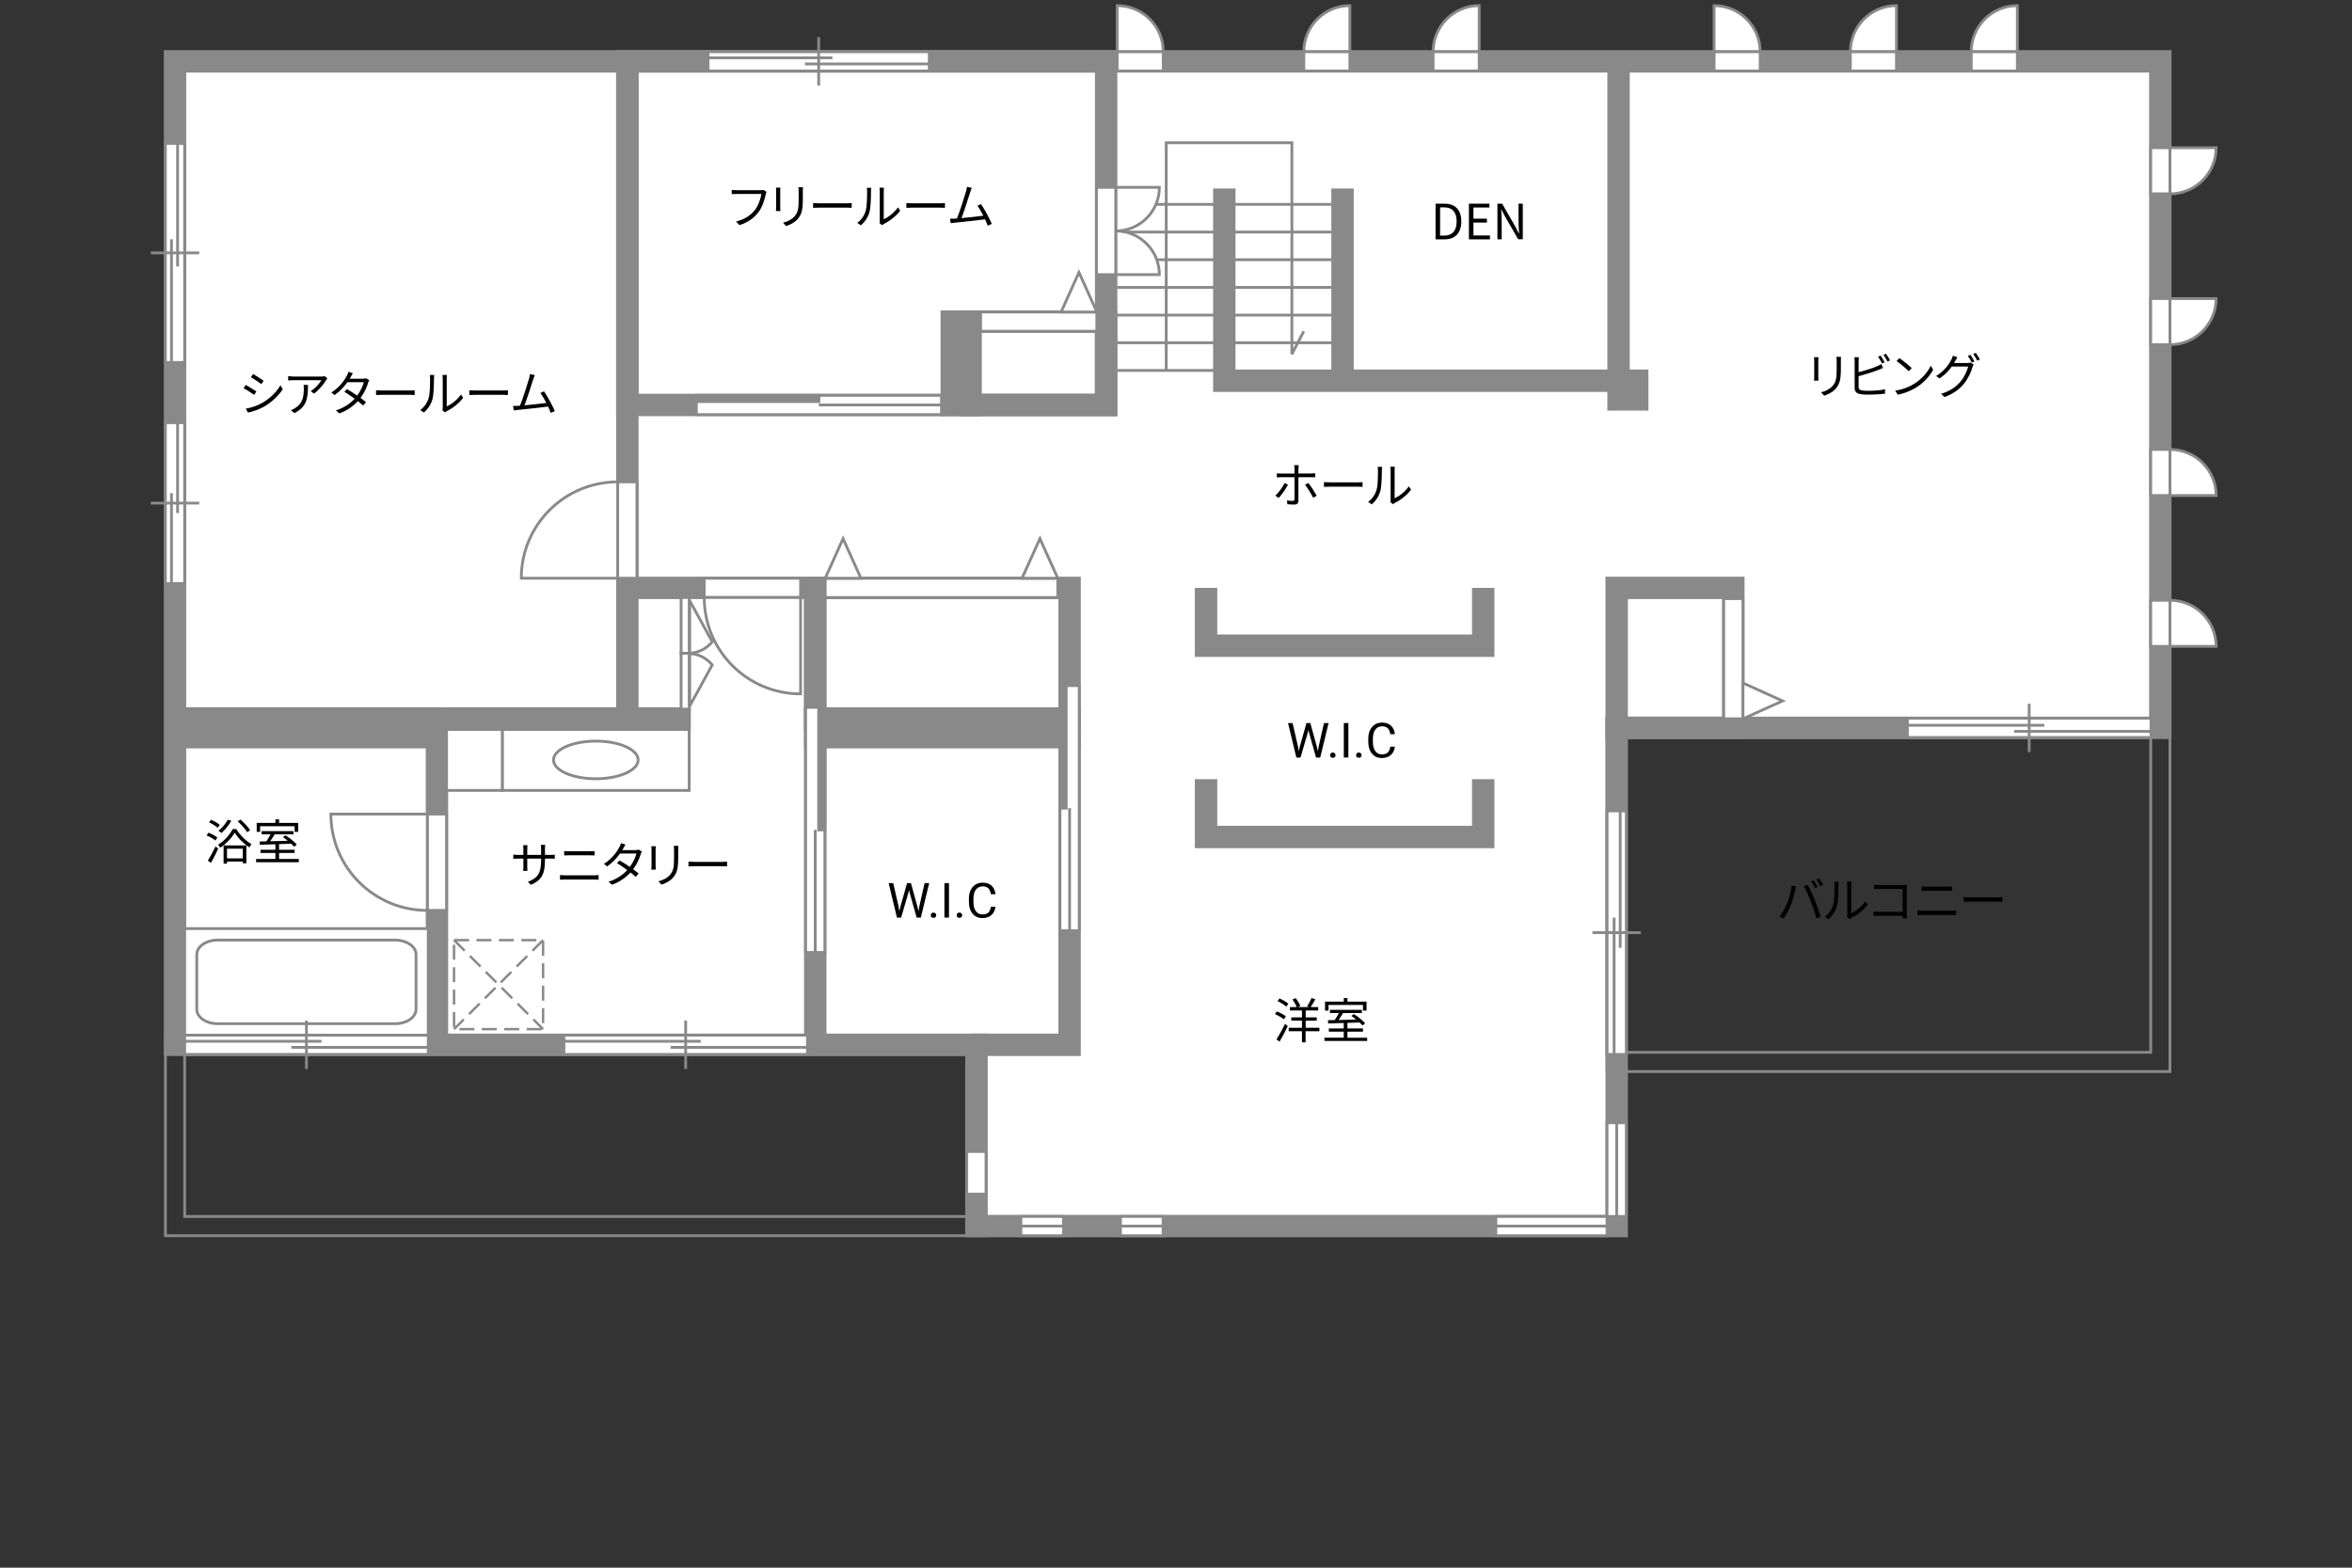 <?xml version="1.0" encoding="UTF-8"?>
<svg id="Campus" xmlns="http://www.w3.org/2000/svg" viewBox="0 0 630 420">
  <rect x="0" y="0" width="630" height="420" fill="#333333" stroke="none"/>
  <defs>
    <style>
      .cls-1 {
        stroke-dasharray: 0 0 4.01 2;
        stroke-width: .65px;
      }

      .cls-1, .cls-2, .cls-3, .cls-4, .cls-5, .cls-6, .cls-7, .cls-8 {
        stroke: #898989;
      }

      .cls-1, .cls-2, .cls-4, .cls-5, .cls-6 {
        fill: #fff;
      }

      .cls-2, .cls-3, .cls-5, .cls-6, .cls-8 {
        stroke-width: .75px;
      }

      .cls-3 {
        fill: #898989;
      }

      .cls-4, .cls-7 {
        stroke-width: 6px;
      }

      .cls-5 {
        stroke-dasharray: 0 0 0 .81 0 0;
      }

      .cls-6 {
        opacity: 0;
      }

      .cls-7, .cls-8 {
        fill: none;
      }
    </style>
  </defs>
  <polygon class="cls-4" points="433.04 299.67 433.04 195 578.66 195 578.66 16.44 46.88 16.44 46.88 279.91 261.54 279.91 261.54 328.48 433.04 328.48 433.04 299.67 433.04 299.67"/>
  <path class="cls-8" d="m264.11,331.06H44.31v-53.72h219.8v53.72h0Zm-214.65-5.15h209.5v-43.42H49.46v43.42h0Z"/>
  <polyline class="cls-7" points="397.29 157.5 397.29 172.99 323.05 172.99 323.05 157.5"/>
  <polyline class="cls-7" points="397.29 208.75 397.29 224.24 323.05 224.24 323.05 208.75"/>
  <path class="cls-8" d="m581.24,287.08h-150.78v-94.65h150.78v94.65h0Zm-145.63-5.15h140.48v-84.35h-140.48v84.35h0Z"/>
  <rect class="cls-7" x="433.04" y="157.5" width="31.25" height="37.5"/>
  <rect class="cls-7" x="433.54" y="102" width="5" height="5"/>
  <rect class="cls-7" x="168.04" y="16.44" width="128.25" height="92.06"/>
  <rect class="cls-7" x="254.93" y="86.17" width="5" height="22.33"/>
  <rect class="cls-7" x="259.93" y="86.17" width="36.35" height="22.33"/>
  <polyline class="cls-7" points="327.94 50.5 327.94 102 433.54 102 433.54 16.44"/>
  <line class="cls-7" x1="359.6" y1="102" x2="359.6" y2="50.5"/>
  <polyline class="cls-7" points="286.5 197.5 286.5 279.91 260.29 279.91"/>
  <rect class="cls-7" x="218.37" y="192.5" width="68.13" height="5"/>
  <rect class="cls-7" x="218.37" y="157.5" width="68.13" height="35"/>
  <polyline class="cls-7" points="117.04 192.5 168.79 192.5 185.04 192.5"/>
  <line class="cls-7" x1="168.04" y1="16.44" x2="168.04" y2="192.5"/>
  <polyline class="cls-7" points="168.04 157.5 218.37 157.5 218.37 279.91"/>
  <rect class="cls-7" x="47.7" y="192.5" width="69.33" height="5"/>
  <line class="cls-7" x1="117.04" y1="195" x2="117.04" y2="278.5"/>
  <g>
    <rect class="cls-2" x="44.3" y="113.25" width="5.16" height="43.08"/>
    <line class="cls-2" x1="53.37" y1="134.79" x2="40.4" y2="134.79"/>
    <line class="cls-2" x1="47.57" y1="137.46" x2="47.57" y2="113.25"/>
    <line class="cls-2" x1="45.93" y1="156.33" x2="45.93" y2="132.12"/>
    <rect class="cls-6" x="44.3" y="116.46" width="5.16" height="36.66"/>
  </g>
  <g>
    <rect class="cls-2" x="44.3" y="38.41" width="5.16" height="58.69"/>
    <line class="cls-2" x1="53.37" y1="67.75" x2="40.4" y2="67.75"/>
    <line class="cls-2" x1="47.57" y1="71.39" x2="47.57" y2="38.41"/>
    <line class="cls-2" x1="45.93" y1="97.1" x2="45.93" y2="64.11"/>
    <rect class="cls-6" x="44.3" y="42.78" width="5.16" height="49.94"/>
  </g>
  <g>
    <rect class="cls-2" x="151.04" y="277.33" width="65.25" height="5.16"/>
    <line class="cls-2" x1="183.66" y1="286.4" x2="183.66" y2="273.43"/>
    <line class="cls-2" x1="179.62" y1="280.6" x2="216.28" y2="280.6"/>
    <line class="cls-2" x1="151.04" y1="278.97" x2="187.7" y2="278.97"/>
    <rect class="cls-6" x="155.9" y="277.33" width="55.51" height="5.16"/>
  </g>
  <g>
    <rect class="cls-2" x="430.46" y="217.25" width="5.16" height="65.25"/>
    <line class="cls-2" x1="426.55" y1="249.87" x2="439.52" y2="249.87"/>
    <line class="cls-2" x1="432.35" y1="245.83" x2="432.35" y2="282.49"/>
    <line class="cls-2" x1="433.98" y1="217.25" x2="433.98" y2="253.92"/>
    <rect class="cls-6" x="430.46" y="222.12" width="5.16" height="55.51"/>
  </g>
  <g>
    <rect class="cls-2" x="510.91" y="192.42" width="65.25" height="5.16"/>
    <line class="cls-2" x1="543.53" y1="188.52" x2="543.53" y2="201.49"/>
    <line class="cls-2" x1="547.58" y1="194.31" x2="510.91" y2="194.31"/>
    <line class="cls-2" x1="576.16" y1="195.95" x2="539.49" y2="195.95"/>
    <rect class="cls-6" x="515.78" y="192.42" width="55.51" height="5.16"/>
  </g>
  <g>
    <rect class="cls-2" x="189.66" y="13.86" width="59.25" height="5.16"/>
    <line class="cls-2" x1="219.29" y1="22.92" x2="219.29" y2="9.95"/>
    <line class="cls-2" x1="215.61" y1="17.13" x2="248.91" y2="17.13"/>
    <line class="cls-2" x1="189.66" y1="15.49" x2="222.96" y2="15.49"/>
    <rect class="cls-6" x="194.08" y="13.86" width="50.42" height="5.16"/>
  </g>
  <g>
    <rect class="cls-2" x="49.46" y="248.78" width="65.25" height="28.55"/>
    <path class="cls-2" d="m111.44,255.72c0-2.12-2.52-3.86-5.58-3.86h-47.58c-3.06,0-5.57,1.73-5.57,3.86v14.69c0,2.12,2.51,3.85,5.57,3.85h47.58c3.06,0,5.58-1.73,5.58-3.85v-14.69Z"/>
  </g>
  <rect class="cls-2" x="119.62" y="195.44" width="14.98" height="16.32"/>
  <g>
    <rect class="cls-2" x="134.6" y="195.44" width="50" height="16.32"/>
    <path class="cls-2" d="m170.93,203.6c0,2.78-5.07,5.04-11.33,5.04s-11.34-2.26-11.34-5.04,5.07-5.05,11.34-5.05,11.33,2.26,11.33,5.05Z"/>
  </g>
  <g>
    <rect class="cls-1" x="121.62" y="251.87" width="23.85" height="23.85"/>
    <line class="cls-1" x1="145.47" y1="251.87" x2="121.62" y2="275.72"/>
    <line class="cls-1" x1="121.62" y1="251.87" x2="145.47" y2="275.72"/>
  </g>
  <g>
    <path class="cls-2" d="m311.59,13.86h-12.35V1.5c6.82,0,12.35,5.53,12.35,12.36Z"/>
    <rect class="cls-2" x="299.23" y="13.86" width="12.35" height="5.16"/>
  </g>
  <g>
    <path class="cls-2" d="m349.23,13.86h12.35V1.5c-6.82,0-12.35,5.53-12.35,12.36Z"/>
    <rect class="cls-2" x="349.23" y="13.86" width="12.35" height="5.16"/>
  </g>
  <g>
    <path class="cls-2" d="m383.86,13.86h12.35V1.5c-6.82,0-12.35,5.53-12.35,12.36Z"/>
    <rect class="cls-2" x="383.86" y="13.86" width="12.35" height="5.16"/>
  </g>
  <g>
    <path class="cls-2" d="m471.48,13.86h-12.35V1.5c6.82,0,12.35,5.53,12.35,12.36Z"/>
    <rect class="cls-2" x="459.13" y="13.86" width="12.35" height="5.16"/>
  </g>
  <g>
    <path class="cls-2" d="m495.63,13.86h12.35V1.5c-6.82,0-12.35,5.53-12.35,12.36Z"/>
    <rect class="cls-2" x="495.63" y="13.86" width="12.35" height="5.16"/>
  </g>
  <g>
    <path class="cls-2" d="m528.01,13.86h12.35V1.5c-6.82,0-12.35,5.53-12.35,12.36Z"/>
    <rect class="cls-2" x="528.01" y="13.86" width="12.35" height="5.16"/>
  </g>
  <g>
    <path class="cls-2" d="m581.25,51.93v-12.35h12.36c0,6.82-5.53,12.35-12.36,12.35Z"/>
    <rect class="cls-2" x="576.08" y="39.57" width="5.16" height="12.35"/>
  </g>
  <g>
    <path class="cls-2" d="m581.25,92.34v-12.35h12.36c0,6.82-5.53,12.35-12.36,12.35Z"/>
    <rect class="cls-2" x="576.08" y="79.99" width="5.16" height="12.35"/>
  </g>
  <g>
    <path class="cls-2" d="m581.25,160.82v12.35h12.36c0-6.82-5.53-12.35-12.36-12.35Z"/>
    <rect class="cls-2" x="576.08" y="160.82" width="5.16" height="12.35"/>
  </g>
  <g>
    <path class="cls-2" d="m581.25,120.41v12.35h12.36c0-6.82-5.53-12.35-12.36-12.35Z"/>
    <rect class="cls-2" x="576.08" y="120.41" width="5.16" height="12.35"/>
  </g>
  <g>
    <rect class="cls-2" x="188.63" y="154.92" width="25.81" height="5.16"/>
    <path class="cls-2" d="m188.63,160.08h25.81v25.82c-14.26,0-25.81-11.56-25.81-25.82Z"/>
  </g>
  <g>
    <rect class="cls-2" x="165.45" y="129.1" width="5.16" height="25.81"/>
    <path class="cls-2" d="m165.45,129.1v25.81h-25.82c0-14.26,11.56-25.81,25.82-25.81Z"/>
  </g>
  <g>
    <rect class="cls-2" x="114.45" y="218.09" width="5.16" height="25.81"/>
    <path class="cls-2" d="m114.45,243.91v-25.81h-25.82c0,14.26,11.56,25.81,25.82,25.81Z"/>
  </g>
  <rect class="cls-2" x="258.95" y="308.5" width="5.16" height="11.41"/>
  <g>
    <path d="m57.69,225.19c-.51-.44-1.52-1.03-2.37-1.38l.53-.73c.82.32,1.86.87,2.38,1.3l-.55.81Zm-2.02,5.4c.58-.92,1.42-2.47,2.05-3.82l.73.58c-.57,1.27-1.31,2.7-1.95,3.83l-.83-.6Zm2.64-8.81c-.48-.46-1.48-1.08-2.3-1.46l.52-.7c.82.35,1.85.92,2.34,1.39l-.56.77Zm4.98.34c.98,1.62,2.6,3.22,4.08,4.03-.19.23-.43.6-.57.87-1.47-.92-3.07-2.51-3.94-3.94-.78,1.39-2.28,3.03-3.89,4.04-.1-.26-.35-.6-.55-.82,1.64-.96,3.18-2.7,3.91-4.19h.95Zm-1.33-2.22c-.68,1.21-1.69,2.46-2.63,3.26-.18-.17-.57-.46-.82-.6.97-.73,1.91-1.85,2.51-2.95l.94.29Zm-2.08,6.6h6.11v4.78h-.96v-.46h-4.22v.55h-.92v-4.88Zm.92.87v2.6h4.22v-2.6h-4.22Zm5.41-4.42c-.49-.81-1.59-2.04-2.55-2.92l.74-.48c.98.86,2.09,2.04,2.6,2.85l-.79.56Z"/>
    <path d="m80.04,230.13v.87h-11.44v-.87h5.17v-1.62h-3.99v-.86h3.99v-1.46c-1.57.05-3.03.09-4.17.13l-.05-.88c.53-.01,1.14-.01,1.81-.03.38-.56.79-1.27,1.1-1.89h-2.39v-.86h8.54v.86h-5.04c-.36.61-.79,1.29-1.2,1.86,1.46-.04,3.09-.08,4.72-.13-.43-.35-.88-.69-1.3-.98l.69-.48c1.09.69,2.41,1.74,3.02,2.5l-.73.55c-.2-.23-.46-.51-.77-.79-1.08.04-2.18.08-3.25.1v1.5h4.16v.86h-4.16v1.62h5.29Zm-10.36-7.27h-.92v-2.39h5.02v-.96h.97v.96h5.12v2.39h-.96v-1.5h-9.23v1.5Z"/>
  </g>
  <g>
    <path d="m142.26,237.07l-.87-.82c2.37-.91,3.55-2.03,3.55-5.67v-.55h-3.71v2.11c0,.48.04,1.05.05,1.18h-1.14c.01-.13.05-.69.05-1.18v-2.11h-1.4c-.56,0-1.14.04-1.3.05v-1.13c.12.03.75.09,1.3.09h1.4v-1.66c0-.27-.01-.65-.05-.95h1.16c-.01.13-.07.49-.07.95v1.66h3.71v-1.63c0-.51-.04-.94-.07-1.07h1.17c-.01.13-.07.56-.07,1.07v1.63h1.43c.57,0,1.01-.04,1.2-.07v1.09c-.14-.01-.62-.04-1.2-.04h-1.43v.47c0,3.46-.74,5.24-3.72,6.56Z"/>
    <path d="m151.37,234.51h7.79c.39,0,.81-.03,1.18-.07v1.25c-.39-.04-.83-.06-1.18-.06h-7.79c-.47,0-.92.04-1.37.06v-1.25c.44.03.9.07,1.37.07Zm1.04-6.45h5.56c.47,0,.92-.01,1.29-.05v1.17c-.36-.03-.86-.04-1.29-.04h-5.56c-.46,0-.88.03-1.29.04v-1.17c.42.03.86.05,1.29.05Z"/>
    <path d="m166.96,227.28c-.08.16-.17.31-.27.47h3.52c.35,0,.64-.05.86-.13l.86.52c-.12.18-.23.49-.31.7-.34,1.2-1.04,2.72-2.03,4.04.55.4,1.07.81,1.48,1.14l-.77.9c-.39-.35-.88-.75-1.42-1.18-1.16,1.29-2.76,2.48-4.95,3.3l-.94-.81c2.2-.68,3.86-1.87,5.03-3.13-.94-.68-1.92-1.35-2.76-1.87l.7-.71c.86.49,1.83,1.12,2.74,1.75.84-1.13,1.51-2.54,1.77-3.6h-4.39c-.83,1.17-1.99,2.44-3.45,3.45l-.87-.68c2.24-1.39,3.56-3.34,4.17-4.52.13-.23.34-.69.42-1.03l1.18.38c-.22.34-.45.78-.58,1.01Z"/>
    <path d="m175.61,227.65v4.34c0,.33.03.75.05.99h-1.2c.03-.2.06-.61.06-1v-4.33c0-.23-.03-.69-.05-.94h1.18c-.03.25-.05.62-.05.94Zm6.05.09v2.11c0,3.12-.43,4.15-1.37,5.26-.85,1.01-2.15,1.57-3.09,1.9l-.84-.9c1.2-.3,2.3-.82,3.11-1.73.92-1.08,1.08-2.13,1.08-4.59v-2.05c0-.44-.03-.81-.07-1.13h1.22c-.03.33-.04.69-.04,1.13Z"/>
    <path d="m186.23,230.91h7.12c.65,0,1.12-.04,1.4-.06v1.27c-.26-.01-.81-.06-1.39-.06h-7.14c-.71,0-1.4.03-1.81.06v-1.27c.39.03,1.08.06,1.81.06Z"/>
  </g>
  <g>
    <path d="m68.68,104.88l-.6.91c-.64-.47-2.05-1.38-2.83-1.78l.57-.88c.77.42,2.29,1.34,2.86,1.75Zm1.51,3.09c2.16-1.24,3.87-2.92,4.93-4.76l.62,1.07c-1.12,1.75-2.92,3.43-4.99,4.65-1.31.75-3.11,1.37-4.32,1.61l-.6-1.05c1.43-.25,3.04-.77,4.36-1.52Zm.42-5.94l-.61.88c-.62-.47-2.03-1.4-2.79-1.85l.58-.87c.77.43,2.26,1.42,2.82,1.83Z"/>
    <path d="m87.33,101.87c-.52.88-1.76,2.56-3.24,3.59l-.86-.69c1.2-.69,2.42-2.11,2.85-2.91h-7.41c-.48,0-.97.03-1.48.08v-1.18c.46.07,1,.12,1.48.12h7.46c.25,0,.71-.04.91-.08l.64.61c-.09.13-.26.33-.35.47Zm-8.46,8.8l-.96-.78c.36-.12.81-.33,1.17-.58,2.02-1.24,2.3-3.08,2.3-5.25,0-.31-.01-.6-.05-.94h1.17c0,3.52-.31,5.9-3.63,7.55Z"/>
    <path d="m93.94,101c-.08.16-.17.31-.27.47h3.52c.35,0,.64-.05.86-.13l.86.52c-.12.18-.23.49-.31.7-.34,1.2-1.04,2.72-2.03,4.04.55.4,1.07.81,1.48,1.14l-.77.9c-.39-.35-.88-.75-1.42-1.18-1.16,1.29-2.76,2.48-4.95,3.3l-.94-.81c2.2-.68,3.86-1.87,5.03-3.13-.94-.68-1.92-1.35-2.76-1.87l.7-.71c.86.49,1.83,1.12,2.74,1.75.84-1.13,1.51-2.54,1.77-3.6h-4.39c-.83,1.17-1.99,2.44-3.44,3.45l-.87-.68c2.24-1.39,3.56-3.34,4.17-4.52.13-.23.34-.69.42-1.03l1.18.38c-.22.34-.46.78-.59,1.01Z"/>
    <path d="m102.55,104.62h7.12c.65,0,1.12-.04,1.4-.06v1.27c-.26-.01-.81-.06-1.39-.06h-7.14c-.71,0-1.4.03-1.81.06v-1.27c.39.03,1.08.06,1.81.06Z"/>
    <path d="m114.81,106.65c.38-1.18.39-3.78.39-5.23,0-.39-.04-.68-.09-.95h1.2c-.01.16-.07.55-.07.94,0,1.44-.05,4.23-.4,5.53-.39,1.39-1.22,2.67-2.31,3.58l-.97-.66c1.09-.78,1.87-1.94,2.26-3.2Zm3.78,2.54v-7.79c0-.49-.07-.87-.08-.96h1.2c-.01.09-.05.47-.05.96v7.5c1.2-.55,2.79-1.73,3.8-3.2l.61.88c-1.12,1.52-2.93,2.86-4.43,3.6-.21.12-.35.22-.44.3l-.69-.57c.05-.21.09-.47.09-.73Z"/>
    <path d="m127.53,104.62h7.12c.65,0,1.12-.04,1.4-.06v1.27c-.26-.01-.81-.06-1.39-.06h-7.14c-.71,0-1.4.03-1.81.06v-1.27c.39.03,1.08.06,1.81.06Z"/>
    <path d="m142.8,101.7c-.38,1.22-1.66,5.21-2.31,6.9,1.91-.18,4.41-.46,5.84-.65-.52-1.03-1.1-2.04-1.59-2.67l.98-.44c.92,1.34,2.34,3.95,2.89,5.29l-1.09.49c-.17-.47-.42-1.07-.72-1.7-2,.26-6.36.74-8.1.9-.33.03-.7.09-1.08.14l-.2-1.21c.39.01.83,0,1.21-.01.2-.01.42-.03.65-.04.73-1.79,2.05-5.95,2.42-7.23.16-.6.21-.91.25-1.25l1.3.26c-.13.33-.27.66-.44,1.21Z"/>
  </g>
  <g>
    <path d="m205.11,52.04c-.27,1.37-.91,3.46-1.94,4.8-1.18,1.52-2.73,2.73-5.12,3.48l-.88-.98c2.52-.64,3.98-1.74,5.07-3.13.92-1.18,1.52-2.99,1.7-4.24h-6.64c-.52,0-.96.03-1.3.04v-1.14c.36.04.87.08,1.3.08h6.53c.2,0,.44,0,.69-.07l.79.51c-.09.18-.14.4-.2.65Z"/>
    <path d="m208.99,51.21v4.34c0,.33.03.75.05.99h-1.2c.03-.2.06-.61.06-1v-4.33c0-.23-.03-.69-.05-.94h1.18c-.03.25-.05.62-.05.94Zm6.05.09v2.11c0,3.12-.43,4.15-1.37,5.26-.85,1.01-2.15,1.57-3.09,1.9l-.84-.9c1.2-.3,2.3-.82,3.11-1.73.92-1.08,1.08-2.13,1.08-4.59v-2.05c0-.44-.03-.81-.07-1.13h1.22c-.03.33-.04.69-.04,1.13Z"/>
    <path d="m219.61,54.47h7.12c.65,0,1.12-.04,1.4-.06v1.27c-.26-.01-.81-.06-1.39-.06h-7.14c-.71,0-1.4.03-1.81.06v-1.27c.39.03,1.08.06,1.81.06Z"/>
    <path d="m231.87,56.5c.38-1.18.39-3.78.39-5.23,0-.39-.04-.68-.09-.95h1.2c-.01.16-.07.55-.07.94,0,1.44-.05,4.23-.4,5.53-.39,1.39-1.22,2.67-2.31,3.58l-.97-.66c1.09-.78,1.87-1.94,2.26-3.2Zm3.78,2.54v-7.79c0-.49-.07-.87-.08-.96h1.2c-.01.09-.05.47-.05.96v7.5c1.2-.55,2.79-1.73,3.8-3.2l.61.88c-1.12,1.52-2.93,2.86-4.43,3.6-.21.12-.35.22-.44.3l-.69-.57c.05-.21.09-.47.09-.73Z"/>
    <path d="m244.59,54.47h7.12c.65,0,1.12-.04,1.4-.06v1.27c-.26-.01-.81-.06-1.39-.06h-7.14c-.71,0-1.4.03-1.81.06v-1.27c.39.03,1.08.06,1.81.06Z"/>
    <path d="m259.86,51.54c-.38,1.22-1.66,5.21-2.31,6.9,1.91-.18,4.41-.46,5.84-.65-.52-1.03-1.1-2.04-1.59-2.67l.97-.44c.92,1.34,2.34,3.95,2.89,5.29l-1.09.49c-.17-.47-.42-1.07-.72-1.7-2,.26-6.36.74-8.1.9-.33.03-.7.09-1.08.14l-.2-1.21c.39.01.83,0,1.21-.01.2-.01.42-.03.65-.04.73-1.79,2.05-5.95,2.42-7.23.16-.6.21-.91.25-1.25l1.3.26c-.13.33-.27.66-.44,1.21Z"/>
  </g>
  <g>
    <rect class="cls-2" x="221.04" y="154.92" width="62.3" height="5.16"/>
    <polygon class="cls-2" points="283.34 154.92 278.55 144.31 273.76 154.92 283.34 154.92"/>
    <polygon class="cls-2" points="230.61 154.92 225.82 144.31 221.04 154.92 230.61 154.92"/>
  </g>
  <g>
    <rect class="cls-2" x="262.66" y="83.59" width="31.13" height="5.16"/>
    <polygon class="cls-2" points="293.8 83.59 289.01 72.98 284.22 83.59 293.8 83.59"/>
  </g>
  <g>
    <rect class="cls-2" x="461.7" y="160.38" width="5.16" height="32.19"/>
    <polygon class="cls-2" points="466.87 192.57 477.48 187.78 466.87 182.99 466.87 192.57"/>
  </g>
  <g>
    <rect class="cls-2" x="186.52" y="105.92" width="65.67" height="5.16"/>
    <rect class="cls-3" x="186.52" y="105.92" width="32.83" height="1.67"/>
    <line class="cls-5" x1="186.52" y1="109.34" x2="219.35" y2="109.34"/>
    <line class="cls-2" x1="219.35" y1="108.5" x2="252.19" y2="108.5"/>
    <rect class="cls-6" x="219.35" y="105.92" width="32.83" height="5.16"/>
    <rect class="cls-6" x="186.52" y="105.92" width="65.67" height="5.16"/>
  </g>
  <g>
    <rect class="cls-2" x="215.79" y="189.5" width="5.16" height="65.67"/>
    <rect class="cls-3" x="219.28" y="189.5" width="1.67" height="32.84"/>
    <line class="cls-5" x1="217.53" y1="189.5" x2="217.53" y2="222.34"/>
    <line class="cls-2" x1="218.37" y1="222.34" x2="218.37" y2="255.17"/>
    <rect class="cls-6" x="215.79" y="222.34" width="5.16" height="32.83"/>
    <rect class="cls-6" x="215.79" y="189.5" width="5.16" height="65.67"/>
  </g>
  <g>
    <rect class="cls-2" x="283.92" y="183.68" width="5.16" height="65.67"/>
    <rect class="cls-3" x="283.92" y="183.68" width="1.67" height="32.84"/>
    <line class="cls-5" x1="287.34" y1="183.68" x2="287.34" y2="216.51"/>
    <line class="cls-2" x1="286.5" y1="216.51" x2="286.5" y2="249.34"/>
    <rect class="cls-6" x="283.92" y="216.51" width="5.16" height="32.83"/>
    <rect class="cls-6" x="283.92" y="183.68" width="5.16" height="65.67"/>
  </g>
  <line class="cls-8" x1="325.54" y1="99.25" x2="299.23" y2="99.25"/>
  <g>
    <line class="cls-8" x1="325.54" y1="91.83" x2="299.23" y2="91.83"/>
    <line class="cls-8" x1="325.54" y1="84.42" x2="299.23" y2="84.42"/>
    <line class="cls-8" x1="325.54" y1="77" x2="299.23" y2="77"/>
    <line class="cls-8" x1="325.54" y1="69.58" x2="299.23" y2="69.58"/>
    <line class="cls-8" x1="325.54" y1="62.17" x2="299.23" y2="62.17"/>
    <line class="cls-8" x1="325.54" y1="54.75" x2="299.23" y2="54.75"/>
  </g>
  <g>
    <line class="cls-8" x1="356.66" y1="91.83" x2="330.36" y2="91.83"/>
    <line class="cls-8" x1="356.66" y1="84.42" x2="330.36" y2="84.42"/>
    <line class="cls-8" x1="356.66" y1="77" x2="330.36" y2="77"/>
    <line class="cls-8" x1="356.66" y1="69.58" x2="330.36" y2="69.58"/>
    <line class="cls-8" x1="356.66" y1="62.17" x2="330.36" y2="62.17"/>
    <line class="cls-8" x1="356.66" y1="54.75" x2="330.36" y2="54.75"/>
  </g>
  <g>
    <g>
      <path class="cls-2" d="m298.86,61.88v-11.69h11.69c0,6.46-5.23,11.69-11.69,11.69Z"/>
      <path class="cls-2" d="m298.86,61.88v11.69h11.69c0-6.46-5.23-11.69-11.69-11.69Z"/>
    </g>
    <rect class="cls-2" x="293.7" y="50.19" width="5.16" height="23.38"/>
  </g>
  <polyline class="cls-8" points="312.38 99.25 312.38 38.25 346.04 38.25 346.04 94.88 349.23 88.75"/>
  <g>
    <rect class="cls-2" x="49.46" y="277.33" width="65.25" height="5.16"/>
    <line class="cls-2" x1="82.08" y1="286.4" x2="82.08" y2="273.43"/>
    <line class="cls-2" x1="78.04" y1="280.6" x2="114.7" y2="280.6"/>
    <line class="cls-2" x1="49.46" y1="278.97" x2="86.12" y2="278.97"/>
    <rect class="cls-6" x="54.32" y="277.33" width="55.51" height="5.16"/>
  </g>
  <g>
    <rect class="cls-2" x="273.46" y="325.9" width="11.41" height="5.16"/>
    <line class="cls-8" x1="273.46" y1="328.48" x2="284.87" y2="328.48"/>
  </g>
  <g>
    <rect class="cls-2" x="300.13" y="325.9" width="11.41" height="5.16"/>
    <line class="cls-8" x1="300.13" y1="328.48" x2="311.53" y2="328.48"/>
  </g>
  <g>
    <rect class="cls-2" x="400.67" y="325.9" width="29.79" height="5.16"/>
    <line class="cls-8" x1="400.67" y1="328.48" x2="430.46" y2="328.48"/>
  </g>
  <g>
    <rect class="cls-2" x="430.45" y="300.81" width="5.16" height="25.09"/>
    <line class="cls-8" x1="433.04" y1="300.81" x2="433.04" y2="325.9"/>
  </g>
  <g>
    <path d="m240.7,242.92l.18,1.22.26-1.1,1.83-6.45h1.03l1.78,6.45.25,1.12.2-1.24,1.43-6.32h1.23l-2.24,9.24h-1.11l-1.9-6.73-.15-.7-.15.7-1.97,6.73h-1.11l-2.23-9.24h1.22l1.46,6.33Z"/>
    <path d="m249.31,245.21c0-.2.06-.37.18-.51.12-.14.3-.2.54-.2s.42.07.55.2c.12.14.19.3.19.51s-.06.36-.19.49c-.12.13-.31.2-.55.2s-.42-.07-.54-.2c-.12-.13-.18-.29-.18-.49Z"/>
    <path d="m254.19,245.83h-1.22v-9.24h1.22v9.24Z"/>
    <path d="m256.26,245.21c0-.2.06-.37.18-.51.12-.14.3-.2.54-.2s.42.07.55.2c.12.14.19.3.19.51s-.06.36-.19.49c-.12.13-.31.2-.55.2s-.42-.07-.54-.2c-.12-.13-.18-.29-.18-.49Z"/>
    <path d="m266.64,242.9c-.11.98-.48,1.73-1.08,2.26-.61.53-1.41.8-2.42.8-1.09,0-1.97-.39-2.62-1.17-.66-.78-.99-1.83-.99-3.14v-.89c0-.86.15-1.61.46-2.27.31-.65.74-1.15,1.3-1.5.56-.35,1.21-.52,1.96-.52.98,0,1.77.27,2.36.82.59.55.94,1.31,1.03,2.28h-1.23c-.11-.74-.34-1.27-.69-1.6-.35-.33-.85-.5-1.48-.5-.78,0-1.39.29-1.83.86-.44.58-.66,1.4-.66,2.46v.9c0,1,.21,1.8.63,2.4.42.59,1,.89,1.76.89.68,0,1.2-.15,1.56-.46.36-.31.6-.84.72-1.6h1.23Z"/>
  </g>
  <g>
    <path d="m347.68,200.04l.18,1.22.26-1.1,1.83-6.45h1.03l1.78,6.45.25,1.12.2-1.24,1.43-6.32h1.23l-2.24,9.24h-1.11l-1.9-6.73-.15-.7-.15.7-1.97,6.73h-1.11l-2.23-9.24h1.22l1.46,6.33Z"/>
    <path d="m356.28,202.33c0-.2.06-.37.18-.51.12-.14.3-.2.54-.2s.42.07.55.2c.12.14.19.3.19.51s-.06.36-.19.49c-.12.13-.31.2-.55.2s-.42-.07-.54-.2c-.12-.13-.18-.29-.18-.49Z"/>
    <path d="m361.17,202.95h-1.22v-9.24h1.22v9.24Z"/>
    <path d="m363.24,202.33c0-.2.06-.37.18-.51.12-.14.3-.2.54-.2s.42.07.55.2c.12.14.19.3.19.51s-.06.36-.19.49c-.12.13-.31.2-.55.2s-.42-.07-.54-.2c-.12-.13-.18-.29-.18-.49Z"/>
    <path d="m373.62,200.02c-.11.98-.48,1.73-1.08,2.26-.61.53-1.42.8-2.42.8-1.09,0-1.97-.39-2.62-1.17s-.99-1.83-.99-3.14v-.89c0-.86.15-1.61.46-2.27.31-.65.74-1.15,1.3-1.5.56-.35,1.21-.52,1.96-.52.98,0,1.77.27,2.36.82.59.55.94,1.31,1.04,2.28h-1.23c-.11-.74-.33-1.27-.69-1.6s-.85-.5-1.48-.5c-.78,0-1.39.29-1.83.86-.44.58-.66,1.4-.66,2.46v.9c0,1,.21,1.8.63,2.4.42.59,1,.89,1.76.89.68,0,1.2-.15,1.56-.46.36-.31.6-.84.72-1.6h1.23Z"/>
  </g>
  <g>
    <path d="m384.53,54.57h2.39c2.93,0,4.5,1.72,4.5,4.75s-1.57,4.8-4.45,4.8h-2.44v-9.54Zm2.29,8.55c2.25,0,3.35-1.4,3.35-3.81s-1.11-3.76-3.35-3.76h-1.08v7.57h1.08Z"/>
    <path d="m393.46,54.57h5.5v1.03h-4.29v2.99h3.61v1.03h-3.61v3.47h4.43v1.03h-5.64v-9.54Z"/>
    <path d="m401.11,54.57h1.25l3.47,6.02,1.01,1.96h.07c-.07-.96-.16-2.03-.16-3.02v-4.97h1.14v9.54h-1.24l-3.47-6.02-1.03-1.96h-.05c.05.96.14,1.98.14,2.98v5.01h-1.14v-9.54Z"/>
  </g>
  <g>
    <path d="m487.04,96.64v4.34c0,.33.03.75.05.99h-1.2c.03-.19.07-.61.07-1v-4.33c0-.23-.03-.69-.05-.94h1.18c-.03.25-.05.62-.05.94Zm6.05.09v2.11c0,3.12-.43,4.15-1.37,5.27-.84,1.01-2.15,1.57-3.09,1.9l-.85-.9c1.2-.3,2.3-.82,3.11-1.73.92-1.08,1.08-2.13,1.08-4.59v-2.05c0-.44-.03-.81-.07-1.13h1.22c-.03.32-.04.69-.04,1.13Z"/>
    <path d="m497.84,96.77v2.94c1.53-.38,3.59-1,4.94-1.59.39-.17.78-.36,1.14-.58l.46,1.04c-.36.16-.83.36-1.22.51-1.46.58-3.71,1.27-5.32,1.69v2.86c0,.66.27.83.91.96.4.06,1.08.1,1.72.1,1.38,0,3.37-.13,4.45-.42v1.18c-1.13.17-3.08.27-4.5.27-.77,0-1.55-.04-2.08-.13-1-.18-1.56-.64-1.56-1.69v-7.15c0-.31-.03-.75-.08-1.05h1.21c-.04.3-.06.69-.06,1.05Zm6.97.29l-.7.32c-.26-.53-.7-1.31-1.05-1.81l.69-.3c.33.47.79,1.26,1.07,1.78Zm1.46-.53l-.7.33c-.29-.57-.71-1.3-1.08-1.79l.69-.3c.34.48.84,1.29,1.09,1.77Z"/>
    <path d="m512.84,102.75c2-1.26,3.59-3.19,4.34-4.78l.62,1.11c-.88,1.62-2.41,3.39-4.37,4.63-1.3.82-2.94,1.61-5.11,2.02l-.69-1.07c2.28-.34,3.97-1.13,5.2-1.9Zm-.77-4.12l-.82.82c-.65-.68-2.28-2.07-3.24-2.72l.74-.79c.92.61,2.59,1.96,3.32,2.69Z"/>
    <path d="m523.72,96.7c-.09.18-.19.36-.3.55h3.52c.35,0,.64-.04.84-.12l.86.52c-.1.18-.23.48-.3.69-.35,1.31-1.14,3.07-2.3,4.49-1.18,1.44-2.74,2.63-5.17,3.54l-.95-.86c2.39-.7,4.02-1.87,5.2-3.26,1-1.18,1.81-2.87,2.07-4.06h-4.38c-.79,1.1-1.87,2.26-3.3,3.2l-.9-.66c2.24-1.34,3.51-3.24,4.08-4.39.13-.23.33-.7.4-1.04l1.2.4c-.21.34-.44.78-.57,1.01Zm5.14.14l-.7.31c-.26-.52-.7-1.31-1.05-1.79l.69-.3c.33.47.79,1.25,1.07,1.78Zm1.46-.53l-.7.31c-.29-.56-.71-1.3-1.08-1.78l.69-.3c.34.48.84,1.29,1.09,1.77Z"/>
  </g>
  <g>
    <path d="m479.94,237.22l1.16.25c-.08.29-.18.66-.23.94-.18.82-.64,2.74-1.18,4.07-.48,1.2-1.18,2.53-1.91,3.57l-1.11-.47c.82-1.08,1.55-2.44,2-3.54.56-1.34,1.11-3.31,1.27-4.82Zm3.24.22l1.05-.35c.52.94,1.35,2.73,1.9,4.11.53,1.29,1.22,3.28,1.56,4.45l-1.16.38c-.32-1.33-.92-3.08-1.47-4.47-.52-1.34-1.31-3.15-1.88-4.11Zm3.67.17l-.7.31c-.26-.53-.7-1.31-1.05-1.81l.69-.29c.33.46.81,1.25,1.07,1.78Zm1.46-.53l-.7.31c-.29-.57-.7-1.3-1.08-1.79l.69-.29c.35.47.84,1.29,1.09,1.77Z"/>
    <path d="m491.02,242.42c.38-1.18.39-3.78.39-5.23,0-.39-.04-.68-.09-.95h1.2c-.01.16-.07.55-.07.94,0,1.44-.05,4.23-.4,5.53-.39,1.39-1.22,2.67-2.31,3.58l-.98-.66c1.09-.78,1.87-1.94,2.26-3.2Zm3.78,2.54v-7.79c0-.49-.07-.87-.08-.96h1.2c-.01.09-.05.47-.05.96v7.5c1.2-.55,2.79-1.73,3.8-3.2l.61.88c-1.12,1.52-2.92,2.86-4.43,3.6-.21.12-.35.22-.44.3l-.69-.57c.05-.21.09-.47.09-.73Z"/>
    <path d="m503.42,237.12h6.41c.31,0,.7-.01.96-.03-.01.3-.04.7-.04,1.01v6.71c0,.47.04,1.05.05,1.26h-1.17c.01-.14.01-.42.03-.73h-6.36c-.53,0-1.12.03-1.47.05v-1.18c.34.04.9.08,1.44.08h6.38v-6.14h-6.23c-.48,0-1.13.03-1.43.04v-1.16c.43.05,1,.08,1.42.08Z"/>
    <path d="m514.98,244h7.79c.39,0,.81-.03,1.18-.06v1.25c-.39-.04-.83-.07-1.18-.07h-7.79c-.47,0-.92.04-1.37.07v-1.25c.44.03.9.06,1.37.06Zm1.04-6.45h5.56c.47,0,.92-.01,1.29-.05v1.17c-.36-.03-.86-.04-1.29-.04h-5.56c-.46,0-.88.03-1.29.04v-1.17c.42.03.86.05,1.29.05Z"/>
    <path d="m527.82,240.4h7.12c.65,0,1.12-.04,1.4-.07v1.27c-.26-.01-.81-.07-1.39-.07h-7.14c-.72,0-1.4.03-1.81.07v-1.27c.39.03,1.08.07,1.81.07Z"/>
  </g>
  <g>
    <path d="m342.51,133.41l-.9-.61c.87-.79,1.98-2.34,2.48-3.39l.91.44c-.55,1.11-1.75,2.77-2.5,3.56Zm5.28-7.89v1.34h3.43c.31,0,.74-.03,1.07-.06v1.08c-.35-.03-.74-.04-1.05-.04h-3.45v6.31c0,.68-.33,1.03-1.12,1.03-.55,0-1.31-.03-1.85-.09l-.09-1.03c.57.1,1.16.14,1.5.14s.51-.14.51-.49v-5.86h-3.6c-.4,0-.77.01-1.12.05v-1.1c.36.05.69.08,1.11.08h3.61v-1.34c0-.27-.04-.73-.09-.92h1.22c-.03.18-.08.65-.08.92Zm4.9,7.29l-.96.53c-.51-1.03-1.48-2.64-2.17-3.46l.88-.48c.7.83,1.73,2.47,2.25,3.41Z"/>
    <path d="m356.45,129.23h7.12c.65,0,1.12-.04,1.4-.06v1.27c-.26-.01-.81-.06-1.39-.06h-7.14c-.71,0-1.4.03-1.81.06v-1.27c.39.03,1.08.06,1.81.06Z"/>
    <path d="m368.71,131.25c.38-1.18.39-3.78.39-5.23,0-.39-.04-.68-.09-.95h1.2c-.01.16-.07.55-.07.94,0,1.44-.05,4.23-.4,5.53-.39,1.39-1.22,2.67-2.31,3.58l-.97-.66c1.09-.78,1.87-1.94,2.26-3.2Zm3.78,2.54v-7.79c0-.49-.07-.87-.08-.96h1.2c-.01.09-.05.47-.05.96v7.5c1.2-.55,2.79-1.73,3.8-3.2l.61.88c-1.12,1.52-2.92,2.86-4.43,3.6-.21.12-.35.22-.44.3l-.69-.57c.05-.21.09-.47.09-.73Z"/>
  </g>
  <g>
    <path d="m343.89,273.09c-.52-.44-1.55-1.04-2.39-1.42l.52-.7c.83.33,1.89.88,2.41,1.31l-.53.81Zm-1.98,5.36c.66-1,1.6-2.69,2.31-4.16l.72.61c-.64,1.37-1.5,2.98-2.21,4.17l-.82-.62Zm.81-10.95c.83.35,1.86.94,2.38,1.42l-.57.77c-.49-.47-1.51-1.1-2.34-1.49l.53-.69Zm10.66,8.77h-3.67v2.98h-.97v-2.98h-3.55v-.92h3.55v-1.91h-2.85v-.88h2.85v-1.85h-3.22v-.91h1.81c-.22-.58-.69-1.43-1.13-2.04l.86-.35c.49.64,1.03,1.52,1.24,2.11l-.62.29h2.98l-.53-.19c.39-.61.9-1.56,1.17-2.24l1.01.34c-.39.73-.86,1.53-1.25,2.09h2.03v.91h-3.35v1.85h2.95v.88h-2.95v1.91h3.67v.92Z"/>
    <path d="m366.2,278.01v.87h-11.44v-.87h5.17v-1.62h-3.99v-.86h3.99v-1.46c-1.57.05-3.03.09-4.17.13l-.05-.88c.53-.01,1.14-.01,1.81-.03.38-.56.79-1.27,1.11-1.88h-2.39v-.86h8.54v.86h-5.04c-.36.61-.79,1.29-1.2,1.86,1.46-.04,3.09-.08,4.72-.13-.43-.35-.88-.69-1.3-.98l.69-.48c1.09.69,2.41,1.74,3.02,2.5l-.73.55c-.19-.23-.45-.51-.77-.79-1.08.04-2.18.08-3.25.1v1.5h4.16v.86h-4.16v1.62h5.29Zm-10.36-7.27h-.92v-2.39h5.02v-.96h.98v.96h5.12v2.39h-.96v-1.5h-9.23v1.5Z"/>
  </g>
  <rect class="cls-2" x="182.44" y="175.01" width="2.19" height="14.97"/>
  <rect class="cls-2" x="182.44" y="160.08" width="2.19" height="14.93"/>
  <path class="cls-2" d="m190.79,171.97c-1.67,1.87-3.77,2.99-6.05,2.99v-14.04l6.05,11.05Z"/>
  <path class="cls-2" d="m190.79,178.12c-1.67-1.87-3.77-2.99-6.05-2.99v14.04l6.05-11.05Z"/>
</svg>